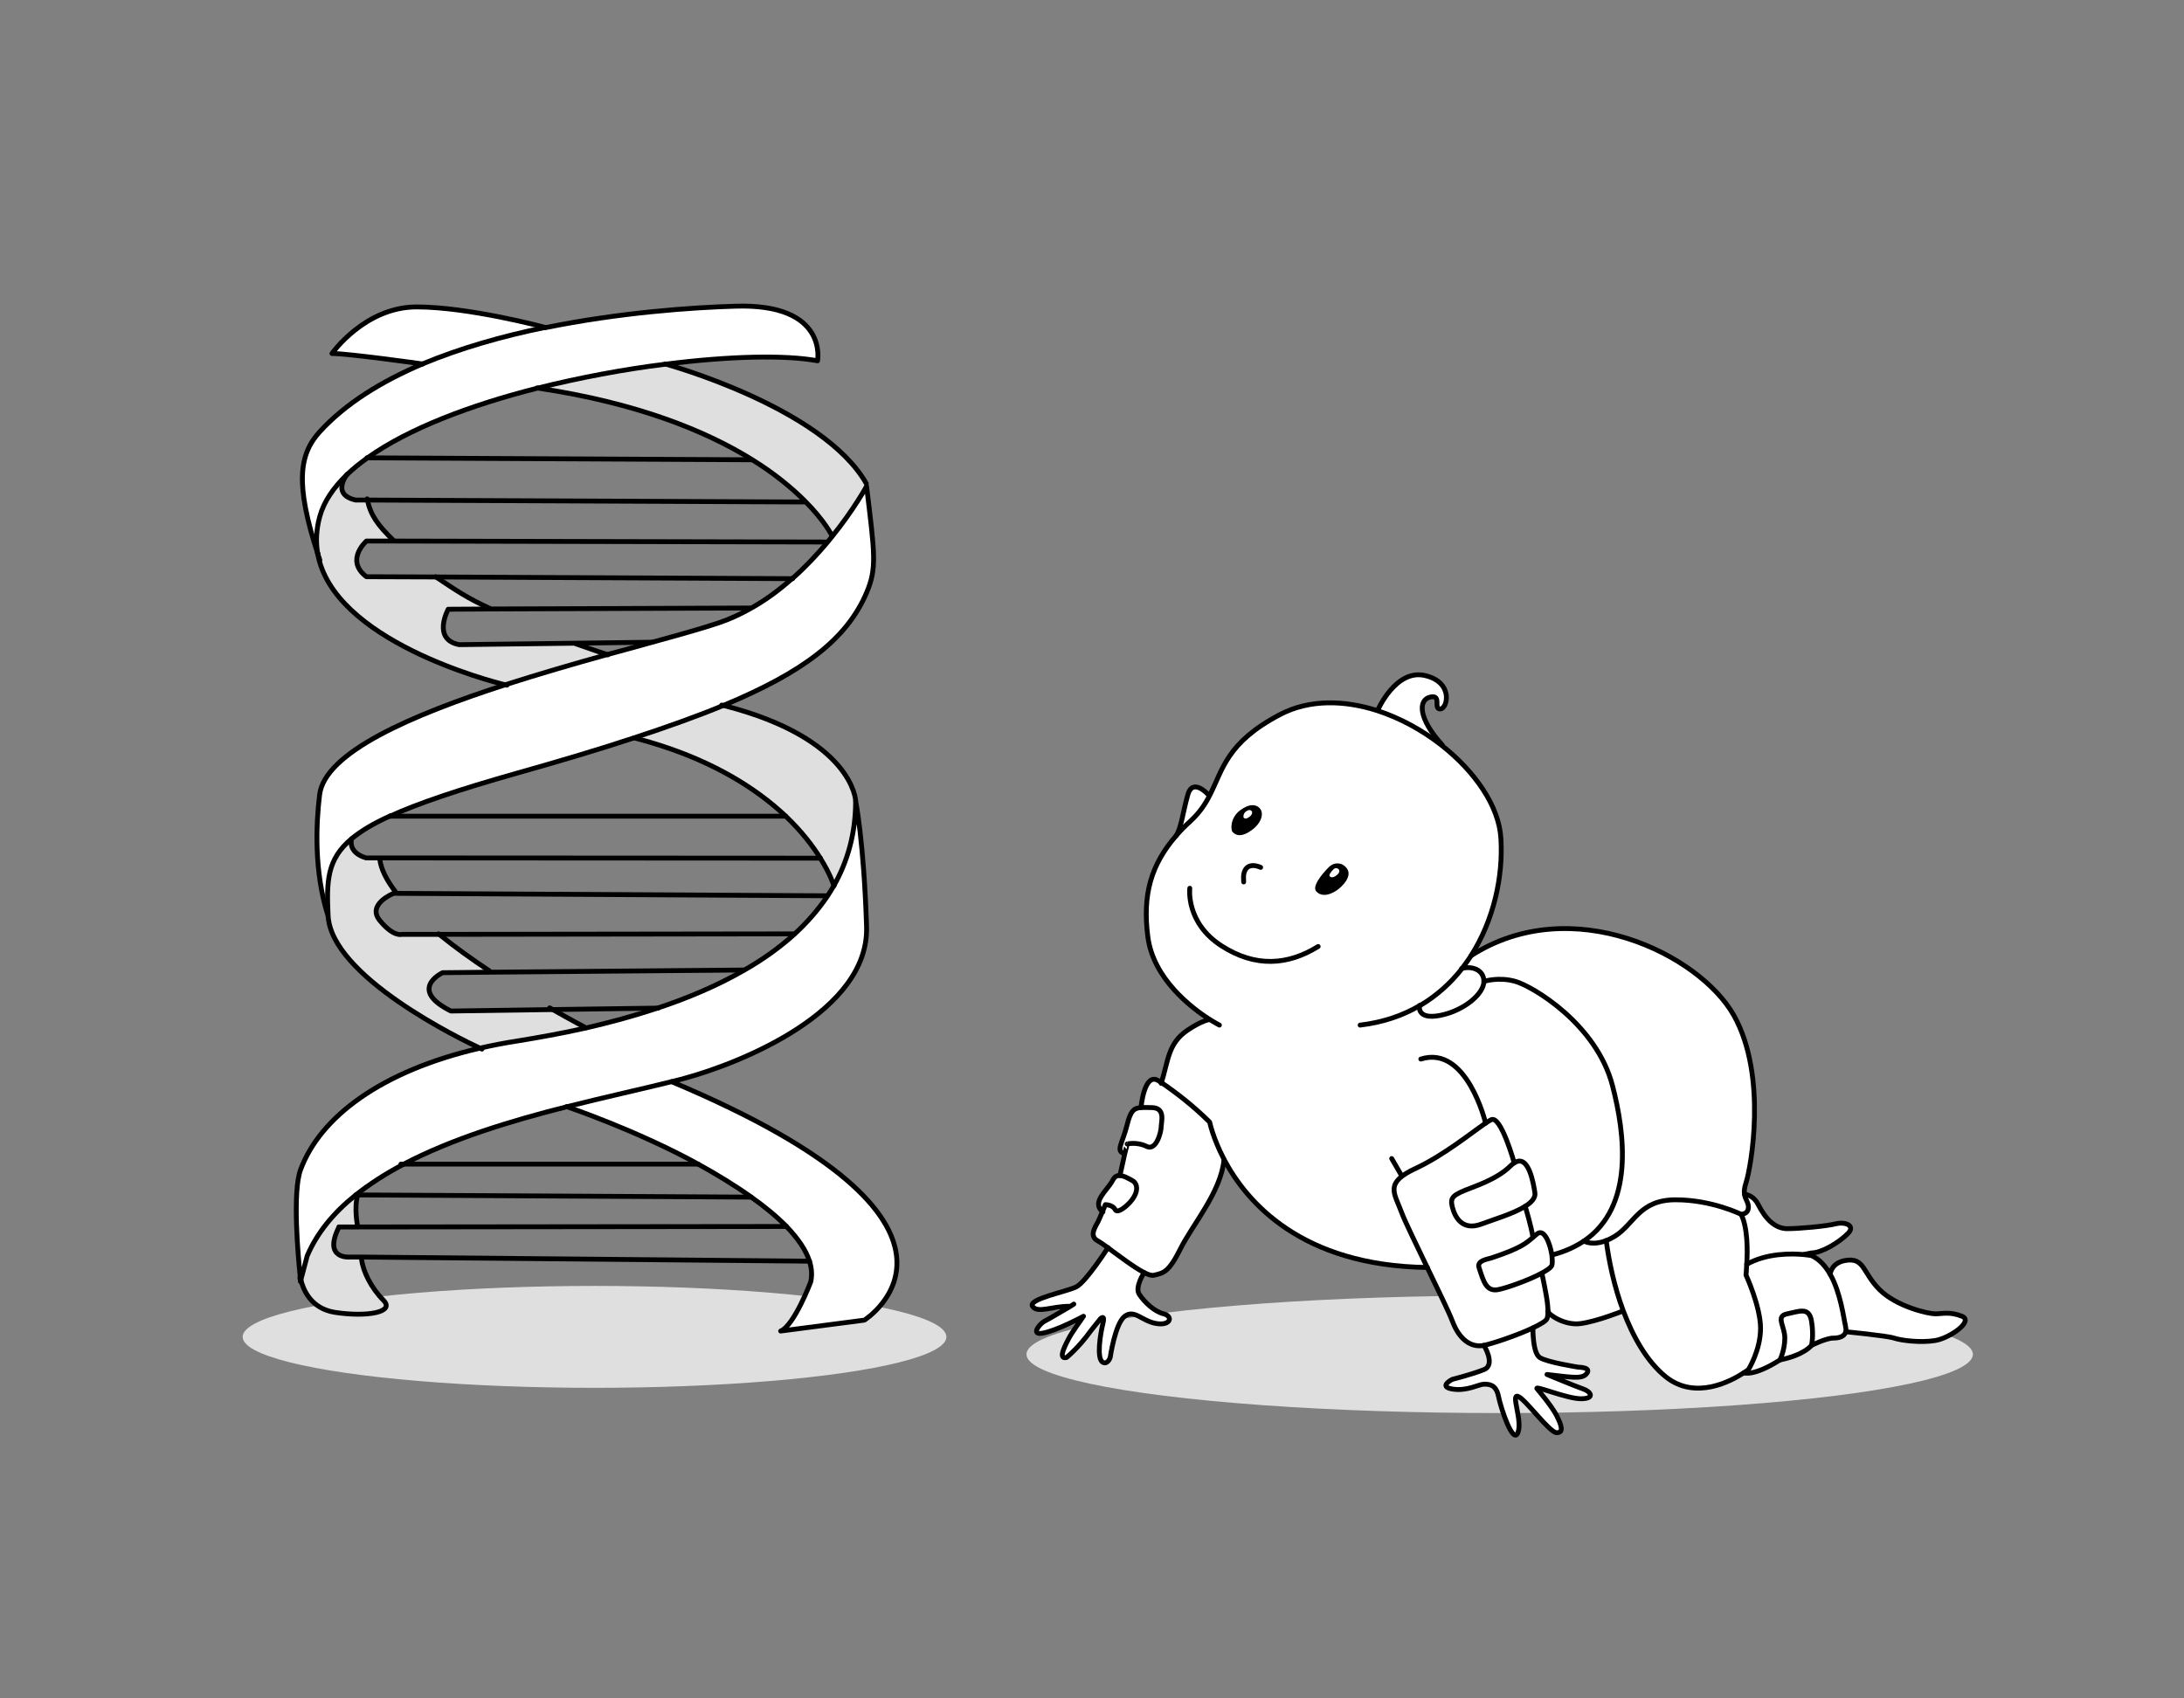 <?xml version="1.0" encoding="UTF-8"?> <!-- Generator: Adobe Illustrator 24.0.1, SVG Export Plug-In . SVG Version: 6.00 Build 0) --> <svg xmlns="http://www.w3.org/2000/svg" xmlns:xlink="http://www.w3.org/1999/xlink" id="Слой_2" x="0px" y="0px" viewBox="0 0 900 700" style="enable-background:new 0 0 900 700;" xml:space="preserve"><rect x="0" y="0" width="900" height="700" fill="#808080" stroke="none"/> <style type="text/css"> .st0{fill:#DFDFDF;} .st1{fill:#FFFFFF;} .st2{fill:none;stroke:#000000;stroke-width:2;stroke-linecap:round;stroke-linejoin:round;stroke-miterlimit:10;} </style> <ellipse class="st0" cx="245" cy="551" rx="145" ry="21"></ellipse> <ellipse class="st0" cx="618" cy="558.2" rx="195" ry="24.2"></ellipse> <g> <path class="st1" d="M439.5,539.5c0,0-17,2-14-2c0,0,5-3,18-7c0,0,6-6,13-16l-5-3c0,0-3-2,3-12c0,0-4-1,0-7s5-9,7-8l2-9 c0,0-3,0,0-7s2-12,7-12c0,0,3-17,8-10c0,0,2-22,19-26c0,0-19-15-21-24c0,0-14-25,9-53l3-12c0,0,0-13,10-3c0,0,7-19,16-25 s21-20,53-11c0,0,6-16,20-14c0,0,8,2,9,9c0,0-2,7-4,4v-2c0,0-1-4-4-2s-5,7,6,20c0,0,22,16,24,38s-12,48-12,48s36-26,85,3 s27,94,27,94l1,2c0,0,3,1,6,6s9,10,20,8s20-4,16,2s-17,9-17,9s6-1,10,8c0,0,0-7,9-6c0,0,4,2,6,5s11,17,31,17c0,0,11,0,9,4 s-11,9-26,7l-6-2l-17-2c0,0-1,2-5,3s-9,3-9,3s-5,6-12,5c0,0-8,7-16,6c0,0-14,12-29,4s-21-29-21-29s-22,10-31,1c0,0,0,3-6,6 c0,0-2,13,8,14s16,2,14,5c0,0-6,2-15,0l16,7c0,0,3,3-3,3s-18-4-18-4s9,11,10,15s-5,3-6,1s-12-13-12-13s-2,1-1,4s2,13-1,11 s-6-15-6-15s-2-7-8-5s-14,3-13,0s13-5,13-5s8-2,2-11c0,0-8,1-12-7s-11-25-11-25s-63,1-84-45c0,0-1,9-8,20s-12,22-12,22s-7,8-13,5 c0,0-6,7,0,12s9,6,9,6s3,2-1,3s-11-3-11-3s-5-3-7,3s-4,12-4,12s-1,7-4,3s1-16,1-16s-2-1-4,3s-12,15-13,11c0,0,3-8,8-15 c0,0-17,8-18,5S439.5,539.5,439.5,539.5z"></path> <g> <g> <path class="st2" d="M585,414.5c-7,4.1-15.2,6.9-24.5,8"></path> <path class="st2" d="M502.5,422.5c0,0-1.6-0.8-4-2.3c-7.5-4.8-23.3-16.8-25.5-34.2c-2.2-17.1,1.2-29.5,11.7-41.6 c1.7-2,3.6-3.9,5.8-5.9c3.8-3.5,6.2-7.1,8-10.7c5.5-10.7,6.9-21.7,29-33.3c12-6.3,26.4-6,40.1-1.6c9.5,3.1,18.6,8.1,26.5,14.3 c13.7,10.8,23.6,25,24.4,38.3c1,15.9-3,33.8-12.3,48.4c-1.2,1.9-2.5,3.6-3.8,5.4c-4.7,6-10.5,11.2-17.3,15.2"></path> <path class="st2" d="M585,414.4C585,414.4,585,414.4,585,414.4c-0.1,0.3-1.2,6,8.5,4.1c10-2,18-9,18-14s-5.3-6.5-9.2-5.3"></path> <path class="st2" d="M497.7,327.3c0,0-6.2-6.8-8.2,0.2s-2.7,13.7-4.8,16.9"></path> <path class="st2" d="M490.3,366.1c0,0-1.8,14.1,13,23.7c14.1,9.1,27.5,8,39.9,0.3"></path> <path class="st2" d="M519.5,357.5c0,0-6-3-7,3c-0.1,0.7,0,3,0,3"></path> <path class="st2" d="M567.7,292.8c0,0,7.4-17.1,19.4-14.4c12.1,2.7,9.4,13.8,6.4,13.8c-3,0.1,0.8-6-4.1-4.9 c-5,1.1-5.1,8.7,4.9,19.7"></path> <path class="st2" d="M628.5,497.2c2.7-1.7,4.4-3.6,4-5.7c-0.6-3.8-2.6-16.1-8.5-12.2c-0.5,0.3-1,0.7-1.5,1.2c-3.2,3.2-8,6-16,9 s-9,4-8,8s4,10,12,7C615.6,502.6,623.7,500.2,628.5,497.2"></path> <path class="st2" d="M631.7,510c-2.7,2.3-4.8,4.4-17.2,8.5c-1.5,0.5-6,1-5,4c1.9,5.8,3,10,8,9c3.5-0.7,12.6-3.9,17.9-6.8 c2.2-1.2,3.8-2.3,4.1-3.2c0.3-0.8,0.2-2.4,0-4.2c-0.7-4.7-3.1-11-6-8.8C632.8,509,632.3,509.5,631.7,510z"></path> <path class="st2" d="M637.9,540.4c0-3.5-1.1-8.9-2.5-15.6v0"></path> <path class="st2" d="M624,479.3c0,0-5.5-19.8-9.5-17.8c-0.6,0.3-1.4,0.8-2.3,1.4c-5.7,3.9-17.5,13.4-28.7,18.6c-13,6-9,10-6,18 c1.5,4.1,6.2,13.5,10.7,23c4.4,9.1,8.8,18.1,10.3,22c3,8,8,11,13,10c3.4-0.7,13.7-4.1,20.2-7.2c3.1-1.5,5.5-2.9,5.8-3.8 c0.3-0.8,0.4-1.8,0.4-3c0,0,0-0.1,0-0.1"></path> <path class="st2" d="M628.5,497.2C628.5,497.2,628.5,497.2,628.5,497.2c0.1,0.2,2.5,8.2,3.2,12.7"></path> <path class="st2" d="M454.5,499.5c0,0-0.1-0.1-0.2-0.1c-4.7-4,2.2-8.9,4.2-12.9c0.8-1.6,1.9-2.1,3-2c1.8,0.1,3.8,1.4,5,2 c2,1,3,4,0,8c-1.7,2.3-6,6-7,4s-4-2-4-2s-0.5,1.3-1.2,2.9c-0.6,1.5-1.4,3.2-1.8,4.1c-1,2-4,6,0,8c0.9,0.5,2.4,1.5,4.1,2.8 c4.4,3.2,10.6,8,14.9,10.2c1.7,0.9,3.1,1.3,4,1.1c4-1,6-1,11-11s16.7-23.4,17.9-36.7"></path> <path class="st2" d="M463.5,475.5c-4-1-1-4,1-12c1.4-5.7,2.8-6.8,5.7-7c1.2-0.1,2.6,0,4.3,0c6,0,4,6,4,8s-2,10-6,8s-8-1-8-1 S464.1,473.3,463.5,475.5c-0.8,3.8-2,9-2,9"></path> <path class="st2" d="M470.2,456.5c0,0,1.3-15,7.3-11c0.4,0.2,0.7,0.5,1.1,0.7c5.9,4,13.3,9.7,19.9,16.3c0,0,1.3,6.5,5.9,15.3 c9.2,17.5,31.7,43.9,83.8,44.6"></path> <path class="st2" d="M498.5,420.2c0,0-3,0.3-9,4.3c-8.2,5.5-8,12.5-10.9,21.7c0,0.1,0,0.2-0.1,0.3"></path> <path class="st2" d="M612.2,462.9c0,0-7.7-32.4-26.7-26.4"></path> <line class="st2" x1="577.6" y1="484.6" x2="573.5" y2="477.5"></line> <path class="st2" d="M611.5,404.5c0,0,6-2,13,0s33.4,17.5,40,43c5.1,19.6,9.1,49.9-11.8,64c-3.6,2.4-7.9,4.4-13,5.7"></path> <path class="st2" d="M652.7,511.5c0,0,3.4,2.1,9.2-0.2c1.1-0.4,2.3-1,3.6-1.8c8-5,10-15,25-15s27,6,27,6s3,0,3-3 c0-2-1.3-3.1-1.6-5.2c-0.2-1.2-0.1-2.7,0.6-4.8c2-6,9-44-5-69s-66.7-51.3-108.3-24.6"></path> <path class="st2" d="M717.5,500.5c2.7,5.4,2.7,15,2.3,20.6c-0.1,2.7-0.3,4.4-0.3,4.4s6,13,6,22s-5,17-5,17s-0.7,0.5-1.9,1.3 c-5.2,3.4-19.9,11.4-32.1,1.7c-7.8-6.3-13.5-16.4-17.6-27.3c-3.7-9.9-5.9-20.4-7-28.9"></path> <path class="st2" d="M733.5,560.5c0,0,2-4,2-9s-4-9,1-10s9-3,10,3s0,10,0,10S743.5,558.5,733.5,560.5z"></path> <path class="st2" d="M718.6,565.8c0,0,3.9,1.7,14.9-5.3"></path> <path class="st2" d="M746.5,554.5c0,0,6-3,9-3c2.3,0,4.6-0.6,5.1-2.6c0.2-0.6,0.1-1.4-0.1-2.4c-0.7-2.8-1.9-13.5-6.3-21.3 c-1.9-3.3-4.4-6.2-7.7-7.7c0,0-1.1-0.2-3-0.4c-5-0.5-15.4-0.7-23.7,4"></path> <path class="st2" d="M637.9,540.4C637.9,540.4,637.8,540.4,637.9,540.4c0,0.1,0,0.1,0,0.1c0.2,1.3,6.9,6,13.6,5 c7-1,17.1-5.1,17.1-5.1"></path> <path class="st2" d="M456.6,514.2c0,0-9.1,14.2-13.1,16.2s-20,5-18,8s8,0,15,0"></path> <path class="st2" d="M471.5,524.5c0,0-4,6-2,9s6,7,10,8s3,5-3,4s-9-6-13-3s-6,17-6,17s-1,3-3,2c-2.8-1.4-1-12,0-16s-1-2-1-2l-4,5 c-5,7-10,11-10,11c-4,1,0-6,1-8s6-9,6-9s-11,6-17,7c-4.9,0.8-1-4,1-5c1.5-0.7,7.1-4.1,10.1-5.8c1.1-0.7,1.9-1.2,1.9-1.2"></path> <path class="st2" d="M631.7,547.3c0,0-0.2,10.2,2.8,12.2s16,4,16,4s6,0,3,3c-2,2-7,1-16,0c0,0,12,5,15,6s5,4-1,4s-20-6-18-4 c0,0,6,7,8,11s3,7,0,7s-13-14-16-15s2,10,0,15s-7-10-8-15s-4-5-6-5s-7,3-13,2s0-4,0-4s8-2,13-4s0-10,0-10"></path> <path class="st2" d="M760.7,548.9c0,0,16.8,1.6,19.8,2.6s11,2,17,1s16-8,11-10s-8-1-11-1s-16-3-23-10s-6.1-13.3-14-12 c-6,1-6.3,5.7-6.3,5.7"></path> <path class="st2" d="M718.9,492.2C718.9,492.2,718.9,492.2,718.9,492.2c1.9,0.3,4.1,1.3,5.6,4.2c3,6,7,10,12,10s16-1,20-2 s8.2,0.8,5,4c-4,4-11,8-15,8l-3,0.6"></path> </g> <g> <path class="st1" d="M551.3,358c1.8,1.2-0.6,2.9-0.6,2.9s-1.6,1.3-2.6,0.3c-0.6-0.6,0.6-2.1,1.5-2.9 C550.5,357.5,551.3,358,551.3,358z"></path> <path d="M547.5,357.5c3-3,6-1,6-1c6,4-2,10-2,10s-5.5,4.5-9,1C540.5,365.5,544.5,360.5,547.5,357.5z M551.3,358 c0,0-0.9-0.6-1.8,0.3c-0.9,0.9-2.1,2.4-1.5,2.9c1,1,2.6-0.3,2.6-0.3S553.1,359.2,551.3,358z"></path> </g> <g> <path class="st1" d="M515.7,334.2c0.6,0.6,0.3,1.7-0.8,2.5c-1.1,0.9-1.8,0.7-2.3,0.3c-0.3-0.3-0.3-1.7,0.9-2.5 C514.6,333.6,515.3,333.8,515.7,334.2z"></path> <path d="M515.7,334.2c-0.4-0.4-1.1-0.6-2.3,0.3c-1.1,0.8-1.1,2.3-0.9,2.5c0.5,0.5,1.1,0.6,2.3-0.3 C516,335.9,516.3,334.7,515.7,334.2z M511,334c4-3,6.6-2.4,8-1c2,2,1,6-3,9s-6.4,2.6-8,1C507,342,507,337,511,334z"></path> </g> </g> </g> <g> <g> <path class="st0" d="M157,535c-4.4-3.3-6.9-9.9-8.3-17c-1.2,0-2.7,0-4.7,0c-9,0-6-5-5.5-9.7c0.3-2.6,4.7-3.1,8.6-3.1 c-0.4-7.4-0.1-13.3-0.1-13.3s-25,16-22,36S169,544,157,535z"></path> <path class="st0" d="M357.1,199.3v1.1c0,0-5,9.3-14.1,20.6l-0.1-0.1c0,0-2.9-6.1-11.3-14.5c-5.1-5.1-12.2-11.1-21.9-17.1 c-18.6-11.5-46.7-23.2-88.4-29.4c17.6-4.4,35.8-7.8,52.8-9.9v0C274.1,150,339.1,167.7,357.1,199.3z"></path> <path class="st0" d="M338.1,353.8c-3-4.9-7.6-11-14.3-17.4c-12.4-11.7-31.9-24.4-62.5-32.3c14-4.6,26.3-9,36.9-13.4 c53.2,13.6,54.3,39.2,54.3,39.2c0,13.3-3.3,24.9-9,35C343.4,364.1,341.9,359.8,338.1,353.8z"></path> <path class="st0" d="M156.5,354.1c0.5,4.2,2.9,8.8,6.5,13.5v0.6h-0.8c0,0-11.3,4.5-5.6,11.3c5.6,6.8,9,5.6,9,5.6l15.4,0 c6.5,5.2,13.6,10.3,20.6,15l0,0.6c-11.5,0.1-19.2,0.2-19.2,0.2s-14.6,6.8,3.4,15.8l41.8-0.6c8.2,4.7,13.8,7.6,13.8,7.6 c-10.3,2.3-20,4.1-28.5,5.4c-5.2,0.8-10.3,1.8-15.1,2.9c-7.4-3.4-61.6-29.6-62.6-54.8c-0.6-13.8-0.6-23,9.8-31.6 c0,0-1.9,5.6,6,7.9h5.6V354.1z"></path> <path class="st0" d="M130.9,228.1C130.9,228.1,130.9,228.1,130.9,228.1c-0.8-4.8-0.6-9.9,0.9-15.3c1.7-6.1,5.6-11.8,11.1-17.1 c-0.9,1.2-5.7,8.3,3.6,10.4l4.9,0c1.4,6.4,4.5,10.6,10.5,16.5v0.4l-10.9,0c0,0-9,7.9,0,14.7l28.5,0.1c8.8,5.7,12.9,8.6,22.4,13.1 v0.2l-17.2,0.1c0,0-6.8,12.4,4.5,14.6l48.2-0.6v0.2c7,2.6,11.9,4.1,12.9,4.4c-13.4,3.7-27.8,7.9-41.9,12.4 C202.2,280.8,137.2,263.9,130.9,228.1z"></path> <g> <path class="st1" d="M171.8,126.6c21.2,0,52.2,8.2,52.7,8.4c-17.1,3.5-34.5,8.4-50.3,15c0,0,0,0,0,0c-0.7-0.1-30.6-4.3-37.2-4.3 C136.9,145.8,150.4,126.6,171.8,126.6z"></path> <path class="st1" d="M142.8,195.6c-5.5,5.3-9.3,11-11.1,17.1c-1.5,5.4-1.7,10.5-0.9,15.3c-9.2-28.5-7.8-40.8,0.9-50.2 c10.7-11.7,25.6-20.8,42.3-27.9c0,0,0,0,0,0c15.8-6.7,33.2-11.5,50.3-15c0,0,0,0,0,0c30.8-6.4,60.7-8.4,78.6-8.9 c38.3-1.1,33.8,22.5,33.8,22.5c-13.5-2.4-36.6-1.9-62.7,1.4c-17,2.2-35.2,5.5-52.8,9.9c-27.4,6.9-53.2,16.6-70.1,28.8 C148.1,190.9,145.3,193.2,142.8,195.6z"></path> <path class="st1" d="M276.8,445.7C418,505,356.3,544,356.3,544l-34.5,4.5c5.6-2.2,12.4-20.3,12.4-20.3c0.6-2.8,0.4-5.6-0.5-8.4 c-1.5-4.8-4.9-9.6-9.5-14.4c-4-4.1-9-8.2-14.5-12.1c-6.8-4.8-14.3-9.4-21.9-13.6c-25.2-13.9-54.2-23.7-54.2-23.7 C249.7,452,264.9,448.7,276.8,445.7L276.8,445.7z"></path> <path class="st1" d="M197.8,432c4.8-1.1,9.9-2.1,15.1-2.9c8.5-1.4,18.3-3.1,28.5-5.4c9.6-2.2,19.6-4.9,29.6-8.2 c12.3-4.1,24.5-9.2,35.6-15.6c7.6-4.3,14.6-9.3,20.8-14.9c5.1-4.7,9.6-9.8,13.4-15.4c0,0,0,0,0,0c1-1.5,1.9-3,2.8-4.5 c5.7-10.1,9-21.6,9-35c0,0,3.4,16.9,4.5,51.8c1.1,34.9-51.4,56.1-74.9,62.5c-1.7,0.5-3.5,0.9-5.4,1.4c-12,3-27.2,6.3-43.4,10.4 c-22.6,5.7-47.1,13.1-67.2,23.7c-7.2,3.8-13.8,8-19.7,12.7c-8.9,7.1-15.8,15.4-19.9,25l-2.7,10.2c-0.1-0.6-0.2-1.1-0.3-1.3 c0-0.2,0-0.3,0-0.3c-0.8-7.6-3.3-34.8,0.2-44C132,460.4,157.1,441.4,197.8,432z"></path> <path class="st1" d="M250.3,269.8c6.4-1.8,12.5-3.4,18.2-5c11.3-3.1,21-5.8,27.8-8.1c4.5-1.5,8.8-3.5,12.9-5.8 c6.3-3.5,12.1-7.9,17.4-12.5h0c5.4-4.8,10.2-9.9,14.2-14.7l0,0c0.8-0.9,1.5-1.8,2.2-2.7c9.1-11.3,14.1-20.6,14.1-20.6 c3.4,28.2,4.3,33.8,0,43.9c-8.1,19-25.8,32.7-58.9,46.4c-10.6,4.4-22.9,8.8-36.9,13.4c-14.2,4.6-30.3,9.4-48.4,14.6 c-23.9,6.8-40.6,12.4-52.2,17.7h0c-6.9,3.2-12,6.2-15.8,9.3c-10.3,8.6-10.3,17.8-9.8,31.6c-5.6-18-4.9-37.2-3.4-49.6 c2.1-17.5,37.9-32.9,76.6-45.4C222.5,277.7,236.9,273.6,250.3,269.8z"></path> </g> </g> <g> <path class="st2" d="M352.6,330c0,0-1.1-25.6-54.3-39.2c-0.3-0.1-0.6-0.1-0.9-0.2"></path> <path class="st2" d="M326.5,238.4c-5.2,4.6-11,9-17.4,12.5c-4.1,2.3-8.4,4.3-12.9,5.8c-6.8,2.3-16.5,5-27.8,8.1 c-5.7,1.6-11.8,3.3-18.2,5c-13.4,3.7-27.8,7.9-41.9,12.4c-38.7,12.5-74.5,27.9-76.6,45.4c-1.5,12.3-2.3,31.5,3.4,49.6"></path> <path class="st2" d="M160.7,336.4c11.6-5.3,28.2-10.9,52.2-17.7c18.1-5.1,34.2-9.9,48.4-14.6c14-4.6,26.3-9,36.9-13.4 c33-13.7,50.8-27.4,58.9-46.4c4.3-10.1,3.4-15.8,0-43.9c0,0-5,9.3-14.1,20.6c-0.7,0.9-1.5,1.8-2.2,2.7l0,0 c-4.1,4.9-8.8,9.9-14.2,14.7"></path> <path class="st2" d="M198.6,432.4c0,0-0.3-0.1-0.8-0.4c-7.4-3.4-61.6-29.6-62.6-54.8c-0.6-13.8-0.6-23,9.8-31.6 c3.8-3.1,8.8-6.2,15.8-9.3"></path> <path class="st2" d="M130.9,228.1c0.3,0.9,0.6,1.8,0.9,2.7"></path> <path class="st2" d="M174.1,150c-16.7,7.1-31.6,16.2-42.3,27.9c-8.7,9.5-10.1,21.8-0.9,50.2"></path> <path class="st2" d="M224.4,135c-17.1,3.5-34.5,8.4-50.3,15"></path> <path class="st2" d="M130.9,228.1c-0.8-4.8-0.6-9.9,0.9-15.3c1.7-6.1,5.6-11.8,11.1-17.1c2.5-2.4,5.3-4.7,8.4-6.9 c17-12.2,42.8-21.9,70.1-28.8c17.6-4.4,35.8-7.8,52.8-9.9c26-3.3,49.2-3.9,62.7-1.4c0,0,4.5-23.7-33.8-22.5 c-17.8,0.5-47.8,2.6-78.6,8.9"></path> <path class="st2" d="M130.9,228.1C130.9,228.1,130.9,228.1,130.9,228.1"></path> <path class="st2" d="M208.9,282.4c0,0-0.2,0-0.5-0.1c-6.2-1.5-71.2-18.3-77.5-54.2"></path> <path class="st2" d="M274.1,150c0,0,64.9,17.7,82.9,49.3"></path> <path class="st2" d="M342.9,220.9c0,0-2.9-6.1-11.3-14.5l0,0c-5.1-5.1-12.2-11.1-21.9-17.1c-18.6-11.5-46.7-23.2-88.4-29.4"></path> <line class="st2" x1="309.7" y1="189.5" x2="151.2" y2="188.7"></line> <path class="st2" d="M143,195.5c0,0-0.1,0.1-0.1,0.2c-0.9,1.2-5.7,8.3,3.6,10.4l4.9,0l179.9,0.8"></path> <path class="st2" d="M340.4,223.4l-178.5-0.4l-10.9,0c0,0-9,7.9,0,14.7l28.5,0.1l147.1,0.7h0"></path> <path class="st2" d="M308.9,250.6L201.9,251l-17.2,0.1c0,0-6.8,12.4,4.5,14.6l48.2-0.6l31.1-0.4h0.2"></path> <path class="st2" d="M161.9,222.5c-6-5.9-9.2-10-10.5-16.5c0-0.1-0.1-0.3-0.1-0.4"></path> <path class="st2" d="M201.9,250.8c-9.5-4.4-13.7-7.3-22.4-13.1"></path> <path class="st2" d="M250.5,269.9c0,0-0.1,0-0.2-0.1c-1-0.3-5.8-1.9-12.9-4.4"></path> <path class="st2" d="M343.7,365.1c0,0,0,0-0.1-0.1c-0.2-0.8-1.7-5.1-5.5-11.2c-3-4.9-7.6-11-14.3-17.4 c-12.4-11.7-31.9-24.4-62.5-32.3"></path> <polyline class="st2" points="323.8,336.4 160.7,336.4 160.7,336.4 "></polyline> <path class="st2" d="M144.9,345.7c0,0-1.9,5.6,6,7.9h5.6l181.6,0.1h0"></path> <path class="st2" d="M340.4,369.2L163,368.2h-0.8c0,0-11.3,4.5-5.6,11.3c5.6,6.8,9,5.6,9,5.6l15.4,0l146.4-0.2"></path> <path class="st2" d="M306.6,399.8c-2.7,0-70.8,0.6-105,0.9c-11.5,0.1-19.2,0.2-19.2,0.2s-14.6,6.8,3.4,15.8l41.8-0.6l43.4-0.6h0.2 "></path> <path class="st2" d="M233.5,456.1c0,0,29,9.8,54.2,23.7c7.6,4.2,15.2,8.8,21.9,13.6c5.5,3.9,10.5,8,14.5,12.1 c4.6,4.8,8,9.6,9.5,14.4c0.9,2.8,1.1,5.6,0.5,8.4c0,0-6.8,18-12.4,20.3l34.5-4.5c0,0,61.7-39-79.5-98.3"></path> <path class="st2" d="M163,367.6c-3.6-4.7-6-9.3-6.5-13.5"></path> <path class="st2" d="M201.6,400.1c-7.1-4.7-14.2-9.8-20.6-15c-0.1-0.1-0.2-0.2-0.3-0.2"></path> <path class="st2" d="M241.4,423.6c0,0-5.5-2.9-13.8-7.6c-0.4-0.2-0.7-0.4-1.1-0.6"></path> <polyline class="st2" points="287.7,479.8 166.2,479.8 165.2,479.8 "></polyline> <polyline class="st2" points="146.6,492.5 147.4,492.5 309.6,493.4 "></polyline> <path class="st2" d="M123.7,526c-0.8-7.6-3.3-34.8,0.2-44c8.1-21.7,33.2-40.6,73.9-50c4.8-1.1,9.9-2.1,15.1-2.9 c8.5-1.4,18.3-3.1,28.5-5.4c9.6-2.2,19.6-4.9,29.6-8.2c12.3-4.1,24.5-9.2,35.6-15.6c7.6-4.3,14.6-9.3,20.8-14.9 c5.1-4.7,9.6-9.8,13.4-15.4c0,0,0,0,0,0c1-1.5,1.9-3,2.8-4.5c5.7-10.1,9-21.6,9-35c0,0,3.4,16.9,4.5,51.8 c1.1,34.9-51.4,56.1-74.9,62.5c-1.7,0.5-3.5,0.9-5.4,1.4c-12,3-27.2,6.3-43.4,10.4c-22.6,5.7-47.1,13.1-67.2,23.7 c-7.2,3.8-13.8,8-19.7,12.7c-8.9,7.1-15.8,15.4-19.9,25l-2.7,10.2l-0.1,0.4c0,0-0.1-0.6-0.2-1.7"></path> <polyline class="st2" points="322.7,504.5 324.1,505.5 147.4,505.7 139.7,505.7 "></polyline> <path class="st2" d="M333.6,519.8L149,518.1l-4.8,0c0,0-11.3,1.1-4.5-12.4"></path> <path class="st2" d="M174.1,150C174.1,150,174.1,150,174.1,150c-0.7-0.1-30.6-4.3-37.3-4.3c0,0,13.5-19.2,34.9-19.2 c21.2,0,52.2,8.2,52.7,8.4c0,0,0,0,0,0"></path> <path class="st2" d="M123.7,526c0,0,0,0.1,0,0.3c0,0.3,0.1,0.8,0.3,1.3c0.9,3.6,3.9,11.7,14,13.3c13,2,25,0,20-5s-8.5-12-9-17"></path> <path class="st2" d="M147.4,505.6c0,0-1.6-7.6,0-13.1"></path> </g> </g> </svg> 